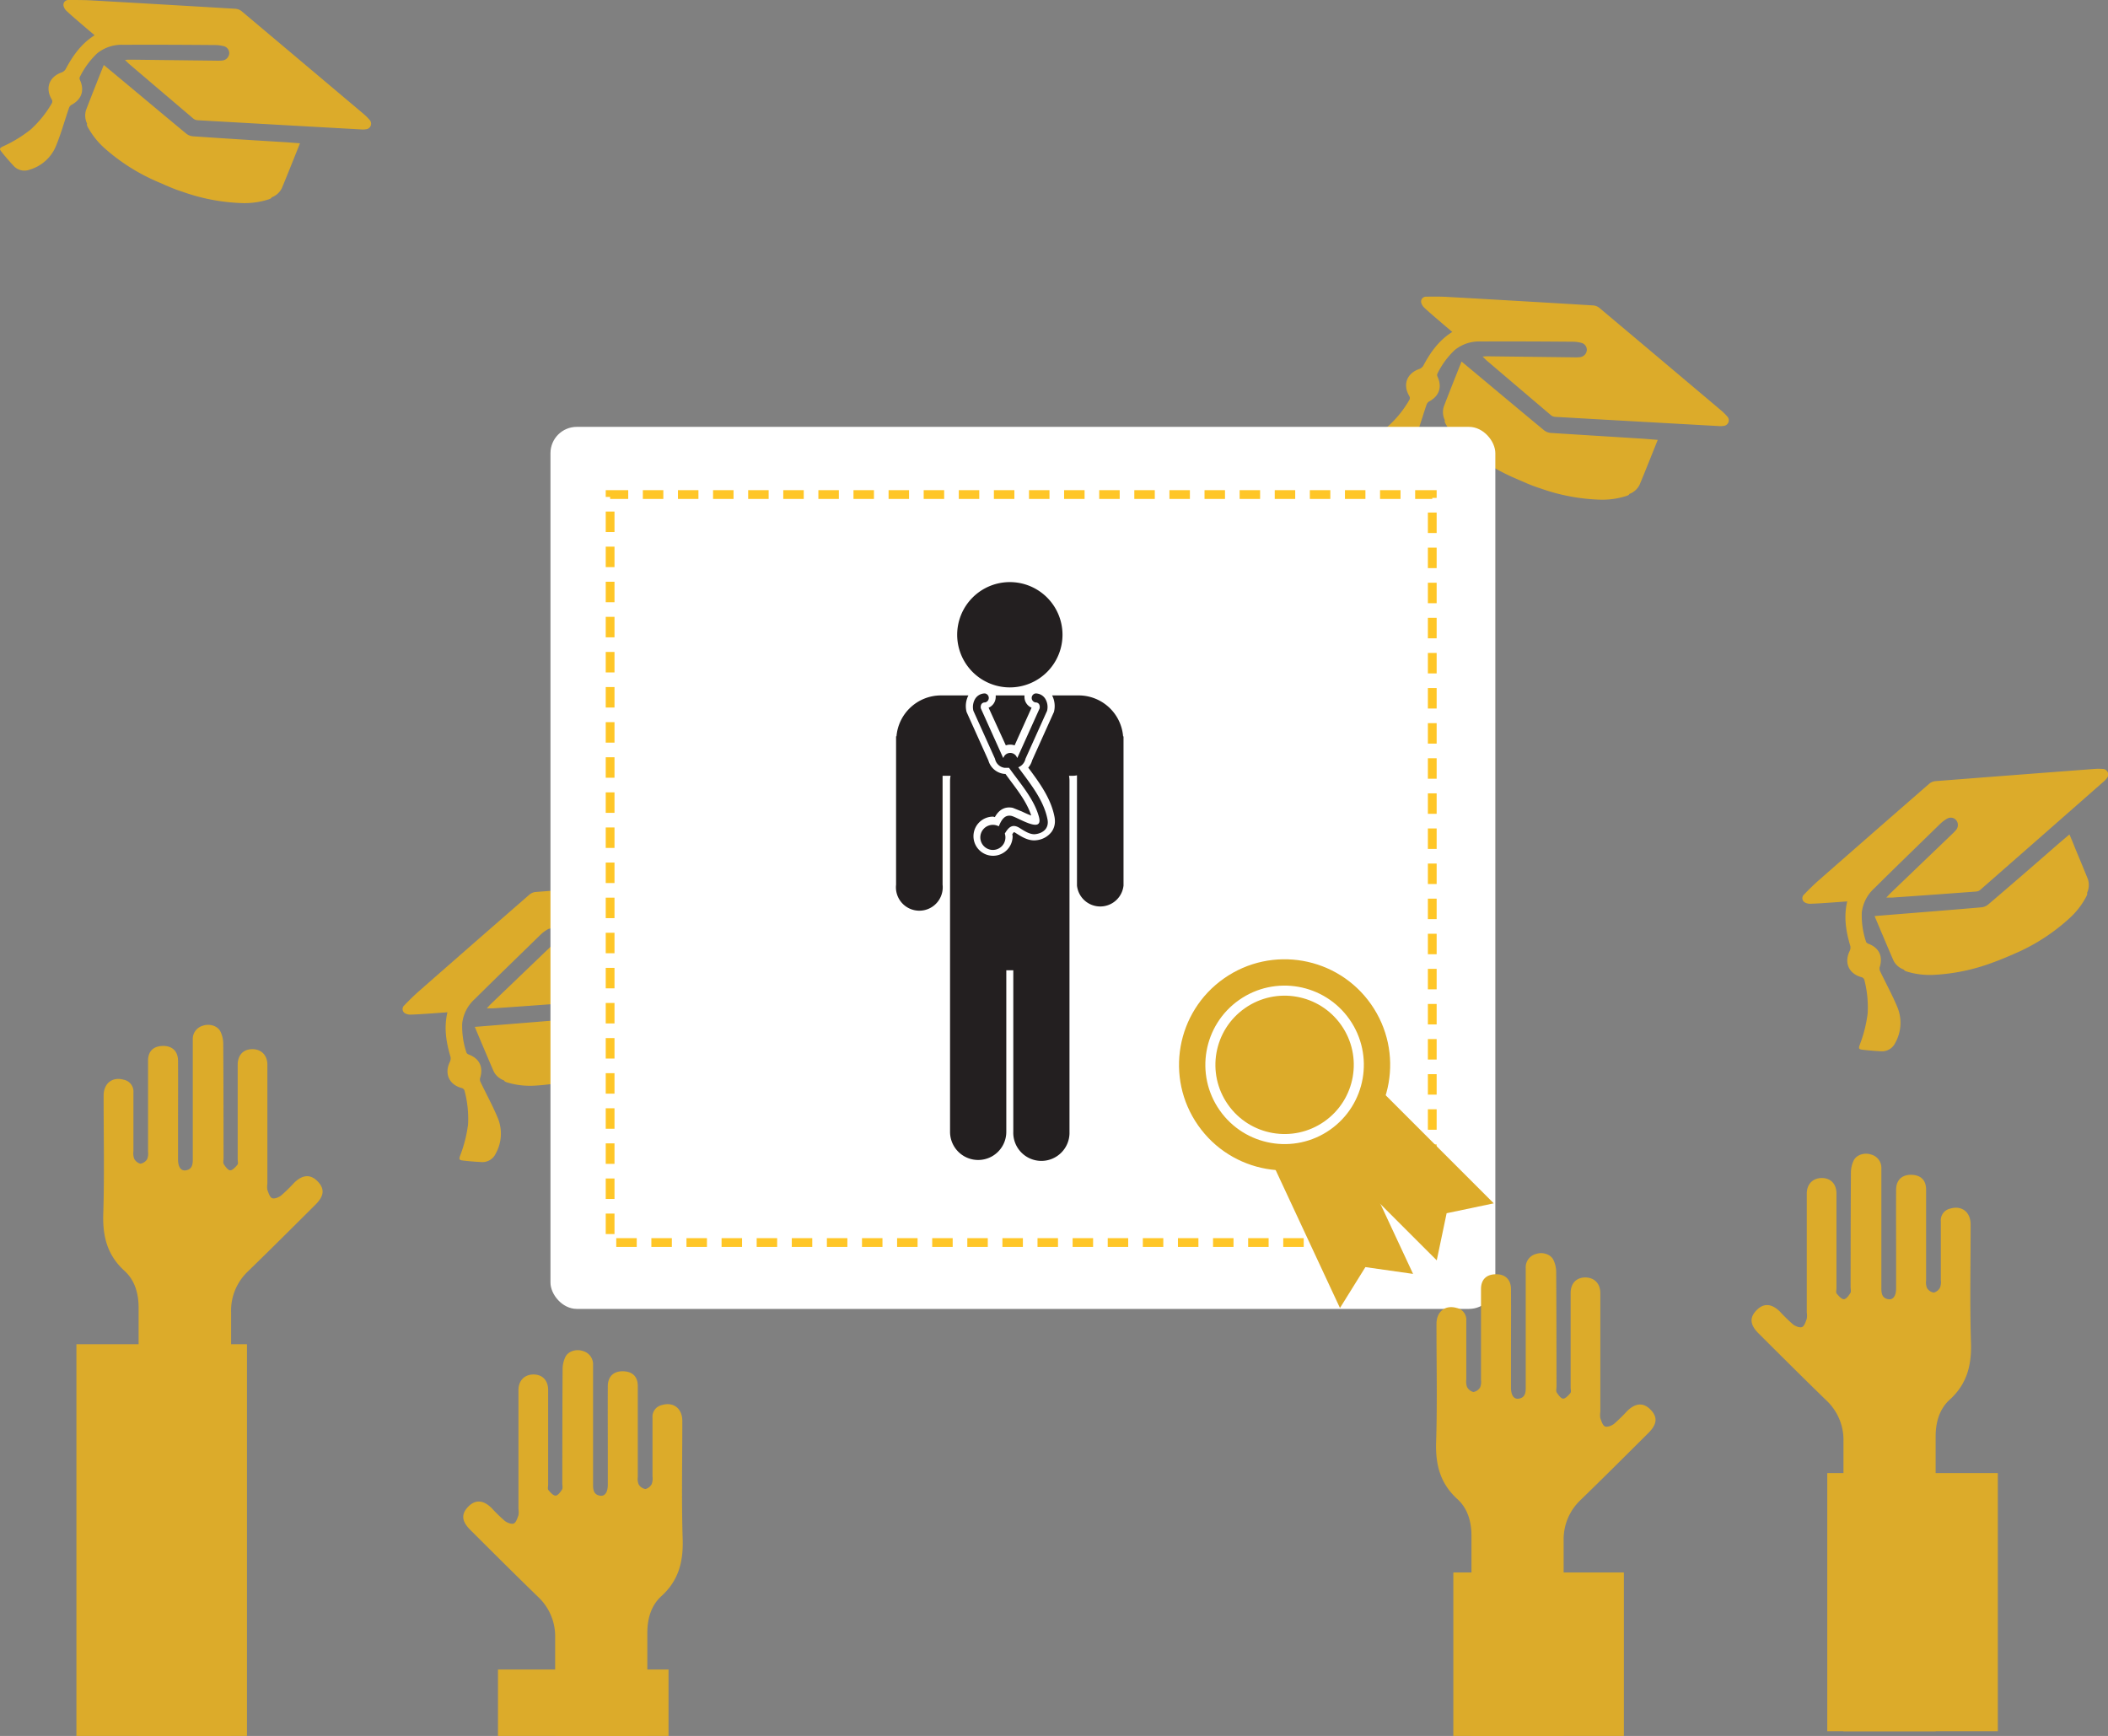 <svg xmlns="http://www.w3.org/2000/svg" viewBox="0 0 720.59 593.45"><rect x="0" y="0" width="720.59" height="593.45" fill="#808080" stroke="none"/><defs><style>.cls-1{fill:#dcab2a}.cls-2{fill:#393f48}.cls-3{fill:#fff}.cls-4{fill:#231f20}.cls-5,.cls-6{fill:none;stroke-miterlimit:10}.cls-5{stroke:#ffc627;stroke-width:3px;stroke-dasharray:7 5}.cls-6{stroke:#fff;stroke-width:3.44px}</style></defs><title>Asset 1</title><g id="Layer_2" data-name="Layer 2"><g id="Layer_2-2" data-name="Layer 2"><path class="cls-1" d="M126.27 40.91a17.94 17.94 0 0 0-1.91-1.9Q103.48 21.39 82.56 3.8a3.85 3.85 0 0 0-2.12-.8Q55.51 1.51 30.58.1C28.19 0 25.79 0 23.39 0a1.66 1.66 0 0 0-1.66 2.06 3.72 3.72 0 0 0 1.1 1.76c1.65 1.53 3.37 3 5.07 4.45 1.41 1.22 2.84 2.42 4.44 3.78-4.65 2.95-7.52 7.11-9.94 11.66a2.82 2.82 0 0 1-1.46 1.09c-4.19 1.56-5.54 5.41-3.23 9.23a1.38 1.38 0 0 1 .05 1.19 36.92 36.92 0 0 1-7.28 9.06A45 45 0 0 1 1 50.06c-1.16.57-1.28.84-.48 1.85 1.3 1.64 2.68 3.22 4.1 4.75A5 5 0 0 0 10.14 58a14 14 0 0 0 9.16-8.5c1.63-4.06 2.81-8.29 4.23-12.44a2.16 2.16 0 0 1 .83-1.18c3.51-1.83 4.6-4.91 3-8.46a1.36 1.36 0 0 1-.12-1 28 28 0 0 1 6-8.2 13.24 13.24 0 0 1 8.91-2.9c10.49-.06 21 0 31.46.08a12 12 0 0 1 2.88.39 2.43 2.43 0 0 1 1.87 2.48 2.61 2.61 0 0 1-2.19 2.39 14 14 0 0 1-2.24.08L44.8 20.4c-.58 0-1.17 0-2.07.09.61.6 1 1 1.38 1.35q11 9.37 22 18.72a2.54 2.54 0 0 0 1.41.54q28 1.6 56 3.15a6.46 6.46 0 0 0 1.56-.06 1.91 1.91 0 0 0 1.19-3.28z"/><path class="cls-1" d="M97.87 48.63C87.25 48 76.62 47.32 66 46.6a4.27 4.27 0 0 1-2.37-.95C55.42 38.87 47.26 32 39.09 25.21l-3.61-3c-.46 1.16-.84 2.09-1.2 3l-1 2.51a2.1 2.1 0 0 0-.14.36c-1.26 3.19-2.53 6.39-3.75 9.6a6.37 6.37 0 0 0 .39 4.61c-.16.39 0 .82.54 1.7a26.83 26.83 0 0 0 5.61 6.84 66.71 66.71 0 0 0 17.22 11q2.28 1 4.61 2t4.7 1.75a66.71 66.71 0 0 0 20.08 3.84 26.83 26.83 0 0 0 8.77-1.1c1-.3 1.41-.46 1.56-.86a6.37 6.37 0 0 0 3.45-3.08c1.33-3.17 2.6-6.36 3.88-9.54a2.09 2.09 0 0 0 .14-.35l1-2.5c.38-.93.74-1.86 1.21-3zm492.49 93.67a17.94 17.94 0 0 0-1.91-1.9q-20.88-17.63-41.8-35.21a3.85 3.85 0 0 0-2.12-.78q-24.93-1.51-49.86-2.91c-2.39-.13-4.79-.12-7.18-.07a1.66 1.66 0 0 0-1.66 2.06 3.72 3.72 0 0 0 1.1 1.76c1.65 1.53 3.37 3 5.07 4.45 1.41 1.22 2.84 2.42 4.44 3.78-4.66 2.93-7.53 7.08-9.95 11.63a2.82 2.82 0 0 1-1.49 1.09c-4.19 1.56-5.54 5.41-3.23 9.23a1.38 1.38 0 0 1 .05 1.19 36.92 36.92 0 0 1-7.28 9.06 45 45 0 0 1-9.48 5.77c-1.16.57-1.28.84-.48 1.85 1.3 1.64 2.68 3.22 4.1 4.75a5 5 0 0 0 5.53 1.37 14 14 0 0 0 9.16-8.5c1.63-4.06 2.81-8.29 4.23-12.44a2.16 2.16 0 0 1 .83-1.18c3.51-1.83 4.6-4.91 3-8.46a1.36 1.36 0 0 1-.12-1 28 28 0 0 1 6-8.2 13.24 13.24 0 0 1 8.91-2.9c10.49-.06 21 0 31.46.08a12 12 0 0 1 2.88.39 2.43 2.43 0 0 1 1.87 2.48 2.61 2.61 0 0 1-2.19 2.39 14 14 0 0 1-2.24.08l-29.11-.35c-.58 0-1.17 0-2.07.09.61.6 1 1 1.38 1.35q11 9.37 22 18.72a2.54 2.54 0 0 0 1.41.54q28 1.6 56 3.15a6.46 6.46 0 0 0 1.56-.06 1.91 1.91 0 0 0 1.19-3.3z"/><path class="cls-1" d="M562 150c-10.63-.67-21.25-1.31-31.87-2a4.27 4.27 0 0 1-2.37-.95c-8.21-6.78-16.37-13.62-24.54-20.45l-3.61-3c-.46 1.16-.84 2.09-1.2 3l-1 2.51a2.1 2.1 0 0 0-.14.36c-1.26 3.19-2.53 6.39-3.75 9.6a6.37 6.37 0 0 0 .39 4.61c-.16.39 0 .82.54 1.7a26.83 26.83 0 0 0 5.61 6.84 66.71 66.71 0 0 0 17.22 11q2.28 1 4.61 2t4.7 1.75a66.71 66.71 0 0 0 20.08 3.84 26.83 26.83 0 0 0 8.77-1.1c1-.3 1.41-.46 1.56-.86a6.37 6.37 0 0 0 3.45-3.08c1.33-3.17 2.6-6.36 3.88-9.54a2.09 2.09 0 0 0 .14-.35l1-2.5c.38-.93.74-1.86 1.21-3zM240.18 300.77a17.94 17.94 0 0 0-2.69 0q-27.25 2.06-54.5 4.18a3.85 3.85 0 0 0-2.06.93q-18.84 16.4-37.61 32.87c-1.8 1.58-3.5 3.27-5.17 5a1.66 1.66 0 0 0 .25 2.63 3.72 3.72 0 0 0 2 .48c2.25-.06 4.49-.23 6.73-.38 1.86-.12 3.72-.27 5.82-.42-1.27 5.35-.41 10.33 1.06 15.27a2.82 2.82 0 0 1-.28 1.8c-1.89 4-.16 7.74 4.17 8.85a1.38 1.38 0 0 1 .87.81 36.92 36.92 0 0 1 1.23 11.55 45 45 0 0 1-2.72 10.76c-.42 1.22-.32 1.5 1 1.65 2.08.25 4.17.41 6.26.52a5 5 0 0 0 4.91-2.9 14 14 0 0 0 .58-12.48c-1.68-4-3.81-7.89-5.7-11.84a2.16 2.16 0 0 1-.24-1.42c1.22-3.77-.15-6.73-3.82-8.11-.31-.12-.72-.37-.8-.65a28 28 0 0 1-1.47-10.06 13.24 13.24 0 0 1 4.33-8.31c7.44-7.39 15-14.68 22.49-22a12 12 0 0 1 2.33-1.74 2.43 2.43 0 0 1 3.07.46 2.61 2.61 0 0 1 .12 3.24 14 14 0 0 1-1.54 1.62l-21 20.15c-.42.4-.8.85-1.41 1.51h1.93q14.41-1 28.83-2.08a2.54 2.54 0 0 0 1.38-.6q21.1-18.48 42.16-37a6.46 6.46 0 0 0 1.07-1.14 1.91 1.91 0 0 0-1.58-3.15z"/><path class="cls-1" d="M225.34 326.18c-8 7-16.08 14-24.16 20.89a4.27 4.27 0 0 1-2.36 1c-10.61.92-21.22 1.75-31.83 2.61l-4.69.38c.49 1.16.87 2.08 1.26 3l1.05 2.49a2.1 2.1 0 0 0 .15.35c1.34 3.16 2.67 6.33 4.05 9.47a6.37 6.37 0 0 0 3.51 3c.16.39.61.55 1.58.83a26.83 26.83 0 0 0 8.79.95 66.71 66.71 0 0 0 20-4.2q2.35-.85 4.67-1.83t4.58-2a66.71 66.71 0 0 0 17-11.33 26.83 26.83 0 0 0 5.48-6.94c.47-.88.68-1.32.51-1.71a6.37 6.37 0 0 0 .31-4.62c-1.27-3.19-2.6-6.36-3.92-9.53a2.09 2.09 0 0 0-.15-.35l-1-2.49c-.38-.93-.77-1.85-1.26-3zm493.34-63.31a17.94 17.94 0 0 0-2.69 0q-27.25 2.06-54.5 4.18a3.85 3.85 0 0 0-2.06.93q-18.84 16.4-37.61 32.87c-1.8 1.58-3.5 3.27-5.17 5a1.66 1.66 0 0 0 .25 2.63 3.72 3.72 0 0 0 2 .48c2.25-.06 4.49-.23 6.73-.38 1.86-.12 3.72-.27 5.82-.42-1.27 5.35-.41 10.33 1.06 15.27a2.82 2.82 0 0 1-.28 1.8c-1.89 4-.16 7.74 4.17 8.85a1.38 1.38 0 0 1 .87.81 36.92 36.92 0 0 1 1.16 11.57 45 45 0 0 1-2.72 10.76c-.42 1.22-.32 1.5 1 1.65 2.08.25 4.17.41 6.26.52a5 5 0 0 0 4.91-2.9 14 14 0 0 0 .58-12.48c-1.68-4-3.81-7.89-5.7-11.84a2.16 2.16 0 0 1-.24-1.42c1.22-3.77-.15-6.73-3.82-8.11-.31-.12-.72-.37-.8-.65a28 28 0 0 1-1.47-10.06 13.24 13.24 0 0 1 4.33-8.31c7.44-7.39 15-14.68 22.49-22a12 12 0 0 1 2.33-1.74 2.43 2.43 0 0 1 3.07.46 2.61 2.61 0 0 1 .12 3.24 14 14 0 0 1-1.54 1.62l-21 20.15c-.42.4-.8.85-1.41 1.51h1.93q14.41-1 28.83-2.08a2.54 2.54 0 0 0 1.38-.6q21.1-18.48 42.16-37a6.46 6.46 0 0 0 1.07-1.14 1.91 1.91 0 0 0-1.51-3.17z"/><path class="cls-1" d="M703.84 288.29c-8 7-16.08 14-24.16 20.89a4.27 4.27 0 0 1-2.36 1c-10.61.92-21.22 1.75-31.83 2.61l-4.69.38c.49 1.16.87 2.08 1.26 3l1.05 2.49a2.1 2.1 0 0 0 .15.35c1.34 3.16 2.67 6.33 4.05 9.47a6.37 6.37 0 0 0 3.51 3c.16.39.61.55 1.58.83a26.83 26.83 0 0 0 8.79.95 66.71 66.71 0 0 0 20-4.2q2.35-.85 4.67-1.83t4.58-2a66.71 66.71 0 0 0 17-11.33 26.83 26.83 0 0 0 5.48-6.94c.47-.88.68-1.32.51-1.71a6.37 6.37 0 0 0 .31-4.62c-1.27-3.19-2.6-6.36-3.92-9.53a2.09 2.09 0 0 0-.15-.35l-1-2.49c-.38-.93-.77-1.85-1.26-3z"/><path class="cls-2" d="M383.28 240.48zm14 0z"/><rect class="cls-3" x="188.17" y="145.93" width="322.99" height="301.54" rx="9" ry="9"/><path class="cls-4" d="M344.93 262.49h-1.54a3.87 3.87 0 0 1-3.26-3.09l-7.39-16.4a5.43 5.43 0 0 1 .65-4.16 3.91 3.91 0 0 1 3.3-1.78 1.56 1.56 0 0 1 0 3.08 1.37 1.37 0 0 0-1.2.58 2 2 0 0 0-.18 1.5l7.39 16.41a1.13 1.13 0 0 0 .29.48 2.46 2.46 0 0 1 4.69 0 1.13 1.13 0 0 0 .29-.48l7.39-16.41a2 2 0 0 0-.18-1.5 1.38 1.38 0 0 0-1.2-.58 1.56 1.56 0 0 1 0-3.08 3.91 3.91 0 0 1 3.3 1.78 5.43 5.43 0 0 1 .65 4.16l-7.39 16.41a4 4 0 0 1-2.46 2.9c4 5.48 8.73 11.17 10 17.85.55 2.92-1.38 4.64-4.08 5-1.92.27-4-1.21-5.52-2.14-2.56-1.57-3.83 0-5 1.94a4.17 4.17 0 0 1 .21 1.26 4.29 4.29 0 1 1-2.27-3.73c.83-2 1.91-4.05 4.29-3.57 2.11.43 11.05 6.38 9.44.36-1.67-6.22-6.53-11.57-10.22-16.79z"/><path class="cls-4" d="M343.83 254.82a4.54 4.54 0 0 1 3 0c1.46-3.26 5.08-11.28 5.8-12.88a4 4 0 0 1-2.43-3.71 4.65 4.65 0 0 1 0-.49h-9.83a4.65 4.65 0 0 1 0 .49 4 4 0 0 1-2.43 3.71zM363.2 217a18 18 0 1 0-18 18 18 18 0 0 0 18-18zm-56.89 34.7v50.74a8 8 0 1 0 15.9 0v-37.23h2.73a9.72 9.72 0 0 0-.18 1.65v120.08a9.61 9.61 0 0 0 19.23 0v-55.23h2.39v55.24a9.61 9.61 0 1 0 19.21 0V266.86a9.72 9.72 0 0 0-.16-1.65h1.32a6.32 6.32 0 0 0 1.4-.16v37.69a8 8 0 0 0 15.91 0v-51h-.14a15.26 15.26 0 0 0-15.17-14h-9.1a8 8 0 0 1 .68 5.41l-.06.25-7.44 16.52a6.53 6.53 0 0 1-1.34 2.52l.08.09c3.78 5.11 7.7 10.4 8.91 16.8a8.36 8.36 0 0 1 .13 1.42 6.1 6.1 0 0 1-1.14 3.63 7.47 7.47 0 0 1-5.15 2.86c-2.61.37-5-1.12-6.7-2.2l-.44-.28a1.64 1.64 0 0 0-.62-.28s-.22.28-.52.71c.05.3.11.68.11.68a6.69 6.69 0 1 1-6.69-6.69c.21 0 .41.14.62.16 1-1.81 2.83-3.84 6.13-3.17l3.11 1.25c.79.38 2.11 1 3.19 1.38-1.32-4.12-4.17-8-7-11.76l-1.81-2.46h-.31a6.34 6.34 0 0 1-5.53-4.62l-7.45-16.56-.06-.25a8 8 0 0 1 .68-5.41h-9.4a15.27 15.27 0 0 0-15.18 14zm39.1 8a.46.46 0 0 0-.09-.13l-.06.13z"/><path class="cls-5" d="M457.66 424.78h-249.1V169.07H489.6v231.06"/><path class="cls-1" d="M47.38 593.45V447.03c0-4.82-1.28-9.35-4.81-12.56-5.9-5.36-7.52-11.78-7.27-19.5.42-13.45.11-26.93.12-40.4 0-4.23 3-6.57 6.91-5.44a4.1 4.1 0 0 1 3.28 4.36v20.08a5.52 5.52 0 0 0 .26 2.57 3.4 3.4 0 0 0 2.13 1.69 3.36 3.36 0 0 0 2.3-1.55 5 5 0 0 0 .31-2.55v-31.08c0-3.28 1.82-5 5-5.08s5.22 1.71 5.25 5.07c.05 7.49 0 15 0 22.47v11.24c0 2.6 1 4 2.62 3.75 2.14-.3 2.43-1.93 2.42-3.75v-40.88a4.7 4.7 0 0 1 3.49-4.83c2.16-.75 4.91 0 5.92 1.93a9.66 9.66 0 0 1 1 4.31c.09 13 .09 26 .11 39 0 .72-.24 1.6.08 2.11.55.87 1.45 2.1 2.22 2.1s1.8-1.11 2.46-1.93c.31-.39.07-1.23.07-1.87v-32.27c0-3.31 1.93-5.35 5-5.35s5.14 2.06 5.15 5.33v40.64a6.68 6.68 0 0 0 0 2.14c.37 1 .81 2.51 1.61 2.83s2.29-.27 3.11-.92a57 57 0 0 0 4.44-4.34c2.87-2.83 5.61-3 8.07-.43s2.12 5-.77 7.89c-7.74 7.7-15.46 15.42-23.28 23A18.46 18.46 0 0 0 79 448.72v144.73z" id="AW7VfU"/><path class="cls-1" d="M26.12 459.55h58.3v133.9h-58.3z"/><path class="cls-1" d="M661.67 591.84V491.06c0-4.82 1.28-9.35 4.81-12.56 5.9-5.36 7.52-11.78 7.27-19.5-.42-13.45-.11-26.93-.12-40.4 0-4.23-3-6.57-6.91-5.44a4.1 4.1 0 0 0-3.28 4.36v20.08a5.52 5.52 0 0 1-.26 2.57 3.4 3.4 0 0 1-2.16 1.72 3.36 3.36 0 0 1-2.3-1.55 5 5 0 0 1-.31-2.55v-31.08c0-3.28-1.82-5-5-5.08s-5.22 1.71-5.25 5.07c-.05 7.49 0 15 0 22.47v11.24c0 2.6-1 4-2.62 3.75-2.14-.3-2.43-1.93-2.42-3.75v-40.88a4.7 4.7 0 0 0-3.49-4.83c-2.16-.75-4.91 0-5.92 1.93a9.66 9.66 0 0 0-1 4.31c-.09 13-.09 26-.11 39 0 .72.24 1.6-.08 2.11-.55.87-1.45 2.1-2.22 2.1s-1.8-1.11-2.46-1.93c-.31-.39-.07-1.23-.07-1.87v-32.27c0-3.31-1.93-5.35-5-5.35s-5.14 2.06-5.15 5.33v40.64a6.68 6.68 0 0 1 0 2.14c-.37 1-.81 2.51-1.61 2.83s-2.29-.27-3.11-.92a57 57 0 0 1-4.44-4.34c-2.87-2.83-5.61-3-8.07-.43s-2.12 5 .77 7.89c7.74 7.7 15.46 15.42 23.28 23a18.46 18.46 0 0 1 5.72 13.9v99.08z" id="AW7VfU-2" data-name="AW7VfU"/><path class="cls-1" transform="rotate(-180 653.785 547.715)" d="M624.64 503.59h58.3v88.25h-58.3z"/><path class="cls-1" d="M503 593.45v-68.4c0-4.82-1.28-9.35-4.81-12.56-5.9-5.36-7.52-11.78-7.27-19.5.42-13.45.11-26.93.12-40.4 0-4.23 3-6.57 6.91-5.44a4.1 4.1 0 0 1 3.28 4.36v20.08a5.52 5.52 0 0 0 .26 2.57 3.4 3.4 0 0 0 2.16 1.72 3.36 3.36 0 0 0 2.3-1.55 5 5 0 0 0 .31-2.55V440.7c0-3.28 1.82-5 5-5.08s5.22 1.71 5.25 5.07c.05 7.49 0 15 0 22.47v11.24c0 2.6 1 4 2.62 3.75 2.14-.3 2.43-1.93 2.42-3.75v-40.88a4.7 4.7 0 0 1 3.49-4.83c2.16-.75 4.91 0 5.92 1.93a9.66 9.66 0 0 1 1 4.31c.09 13 .09 26 .11 39 0 .72-.24 1.6.08 2.11.55.87 1.45 2.1 2.22 2.1s1.8-1.11 2.46-1.93c.31-.39.07-1.23.07-1.87v-32.27c0-3.31 1.93-5.35 5-5.35s5.14 2.06 5.15 5.33v40.64a6.68 6.68 0 0 0 0 2.14c.37 1 .81 2.51 1.61 2.83s2.29-.27 3.11-.92a57 57 0 0 0 4.44-4.34c2.87-2.83 5.61-3 8.07-.43s2.12 5-.77 7.89c-7.74 7.7-15.46 15.42-23.28 23a18.46 18.46 0 0 0-5.72 13.9v66.7z" id="AW7VfU-3" data-name="AW7VfU"/><path class="cls-1" d="M496.8 537.58h58.3v55.87h-58.3z"/><path class="cls-1" d="M221.28 593.45v-35.23c0-4.82 1.28-9.35 4.81-12.56 5.9-5.36 7.52-11.78 7.27-19.5-.42-13.45-.11-26.93-.12-40.4 0-4.23-3-6.57-6.91-5.44a4.1 4.1 0 0 0-3.28 4.36v20.08a5.52 5.52 0 0 1-.26 2.57 3.4 3.4 0 0 1-2.16 1.72 3.36 3.36 0 0 1-2.3-1.55 5 5 0 0 1-.31-2.55v-31.08c0-3.28-1.82-5-5-5.08s-5.22 1.71-5.25 5.07c-.05 7.49 0 15 0 22.47v11.24c0 2.6-1 4-2.62 3.75-2.14-.3-2.43-1.93-2.42-3.75v-40.88a4.7 4.7 0 0 0-3.49-4.83c-2.16-.75-4.91 0-5.92 1.93a9.66 9.66 0 0 0-1 4.31c-.09 13-.09 26-.11 39 0 .72.24 1.6-.08 2.11-.55.87-1.45 2.1-2.22 2.1s-1.8-1.11-2.46-1.93c-.31-.39-.07-1.23-.07-1.87v-32.27c0-3.31-1.93-5.35-5-5.35s-5.14 2.06-5.15 5.33v40.64a6.68 6.68 0 0 1 0 2.14c-.37 1-.81 2.51-1.61 2.83s-2.29-.27-3.11-.92a57 57 0 0 1-4.44-4.34c-2.87-2.83-5.61-3-8.07-.43s-2.12 5 .77 7.89c7.74 7.7 15.46 15.42 23.28 23a18.46 18.46 0 0 1 5.72 13.9v33.53z" id="AW7VfU-4" data-name="AW7VfU"/><path class="cls-1" transform="rotate(-180 199.38 582.1)" d="M170.23 570.75h58.3v22.7h-58.3z"/><circle class="cls-1" cx="439.12" cy="364.04" r="36.09" transform="rotate(-35 439.113 364.036)"/><path class="cls-1" d="M483.04 435.5l-16.3-2.32-8.69 13.98-25.77-55.28 24.98-11.65 25.78 55.27z"/><path class="cls-1" d="M510.62 411.38l-16.11 3.38-3.38 16.11L448 387.75l19.5-19.49 43.12 43.12z"/><circle class="cls-6" cx="439.12" cy="364.04" r="25.37" transform="rotate(-35 439.113 364.036)"/></g></g></svg>